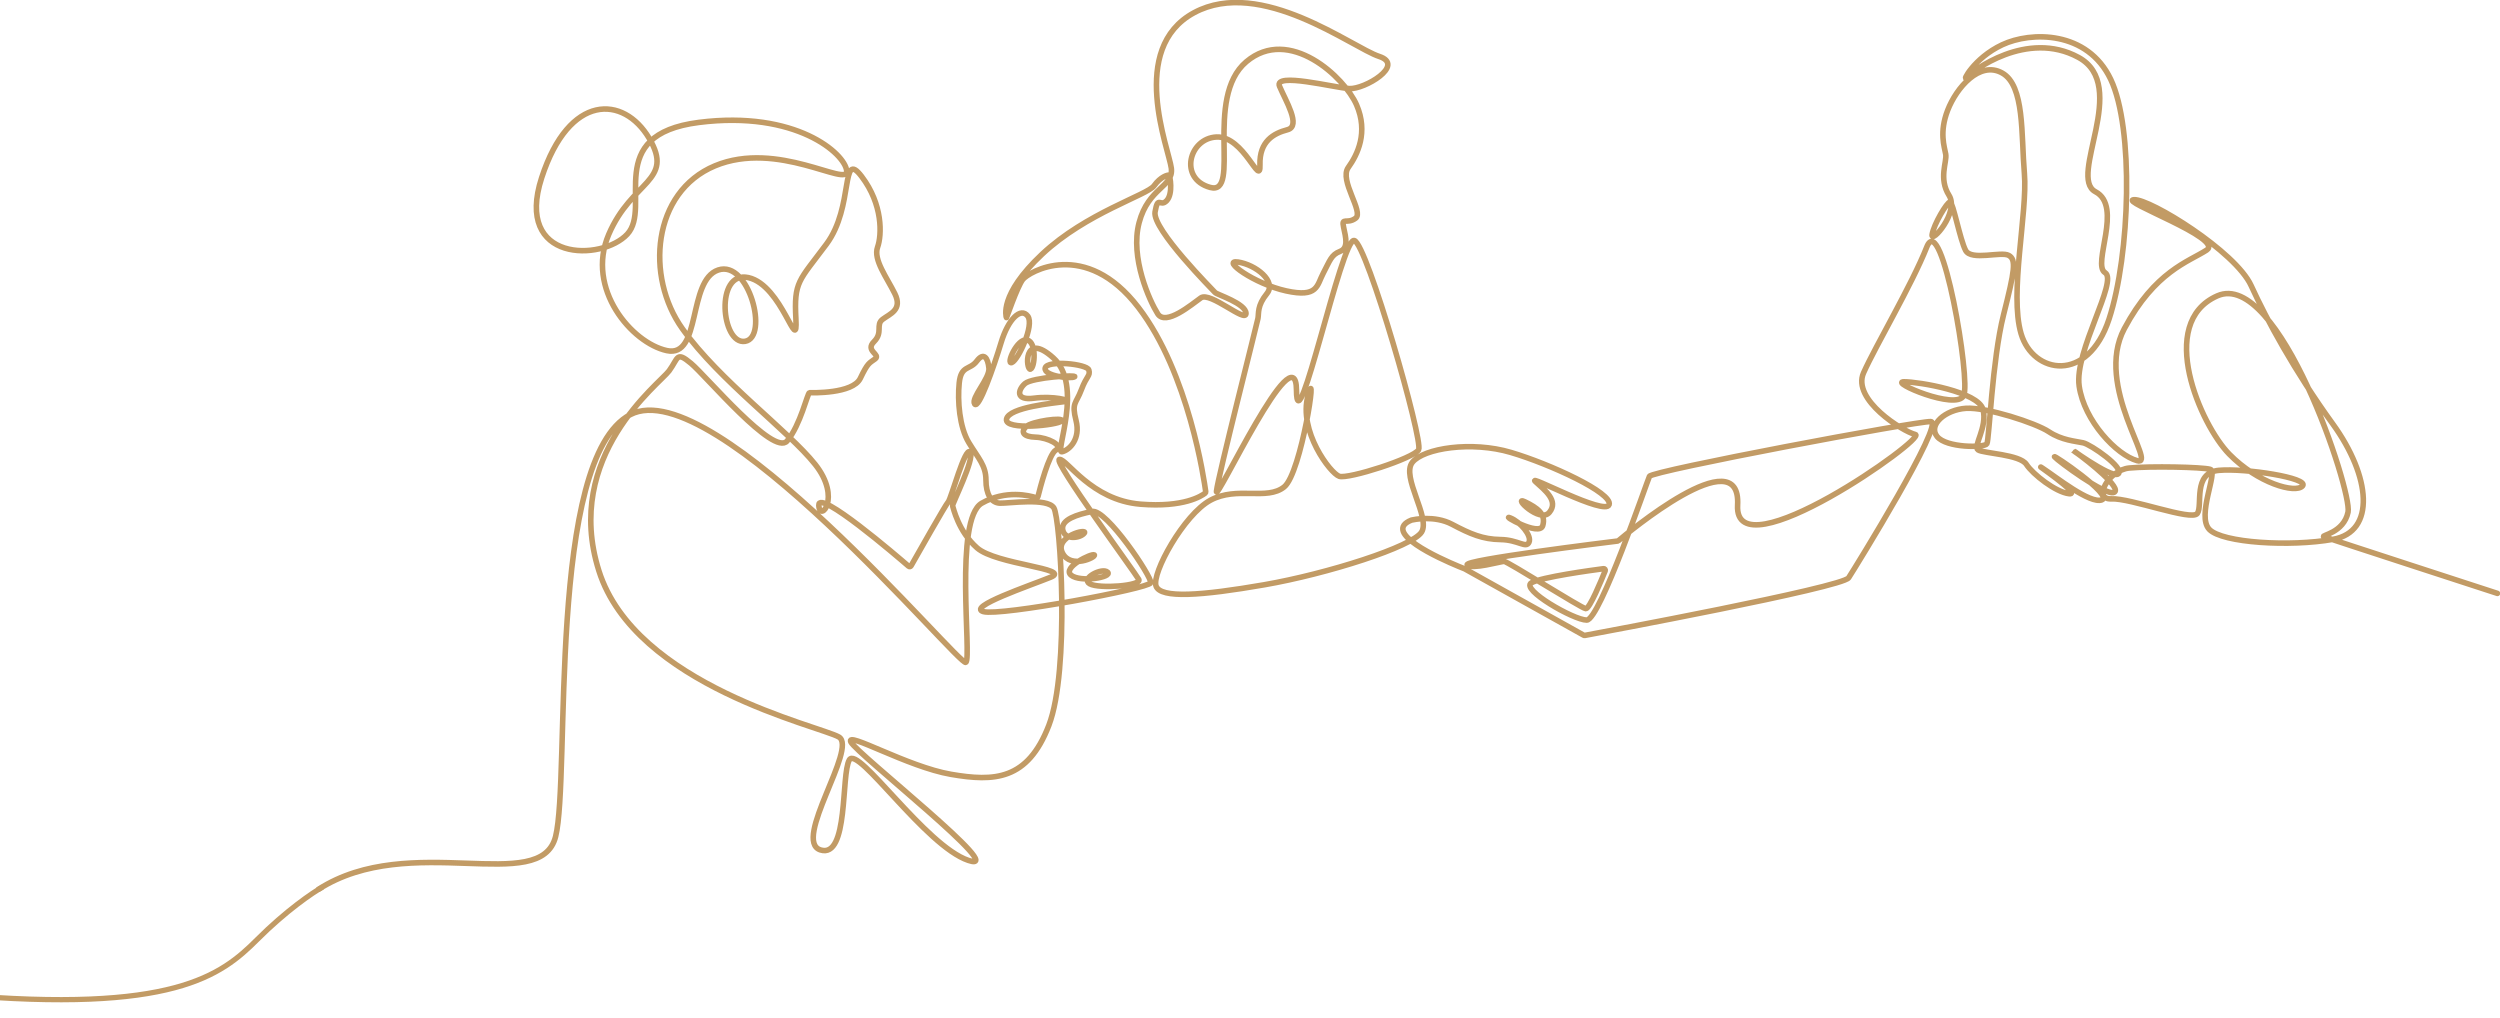 <svg width="712" height="290" viewBox="0 0 712 290" fill="none" xmlns="http://www.w3.org/2000/svg">
<g clip-path="url(#clip0_225_946)">
<path d="M90.741 253.261C116.833 236.541 153.984 255.244 158.238 238.241C162.492 221.238 155.687 130.555 179.508 118.085C203.331 105.616 273.38 190.065 275.081 188.648C276.783 187.231 271.678 147.84 279.619 143.306C286.438 139.413 293.256 141.161 295.047 141.732C295.293 141.811 295.554 141.667 295.615 141.416C296.178 139.139 298.696 129.359 300.699 128.191C302.968 126.869 298.382 124.602 294.932 124.507C291.481 124.412 290.63 123.09 292.19 121.532C293.749 119.974 303.203 118.698 302.352 119.879C301.501 121.059 285.998 122.76 286.659 119.36C287.32 115.959 300.367 114.779 303.013 114.4C305.66 114.022 299.751 112.699 294.457 113.408C289.163 114.116 289.873 111.047 291.905 109.251C293.938 107.456 307.031 106.654 306.038 107.315C305.045 107.977 297.199 107.126 297.671 104.811C298.144 102.497 309.63 103.631 310.103 105.378C310.576 107.125 309.488 106.936 307.975 110.998C306.462 115.06 305.139 114.587 306.462 119.783C307.785 124.978 304.619 128.191 302.445 128.663C300.271 129.135 308.683 109.77 299.987 101.93C291.29 94.09 292.187 105.567 293.464 105.142C294.74 104.716 295.307 97.491 292.519 96.829C289.73 96.167 286.374 103.961 288.17 103.252C289.966 102.543 294.645 92.624 292.708 90.027C290.77 87.43 287.177 90.736 285.097 97.632C283.017 104.528 278.716 116.761 277.582 115.06C276.448 113.359 281.931 107.787 281.647 104.858C281.363 101.929 280.181 100.182 278.196 102.827C276.211 105.472 273.706 103.96 273.186 109.061C272.667 114.162 273.234 121.624 275.927 126.064C278.622 130.503 280.796 132.582 280.796 136.691C280.796 140.801 282.309 143.209 284.766 143.303C287.224 143.398 298.237 141.697 300.127 144.625C302.018 147.554 304.759 190.912 298.709 206.593C292.659 222.274 283.159 222.652 270.821 220.526C258.485 218.4 240.759 208.056 242.319 211.315C243.878 214.574 287.978 249.148 275.783 245.038C263.588 240.929 244.304 212.165 241.893 216.416C239.483 220.667 241.752 244.613 233.668 242.063C225.586 239.513 244.304 213.016 238.914 209.898C233.527 206.78 180.919 195.304 170.567 162.572C160.216 129.841 187.867 109.296 190.562 105.612C193.256 101.928 192.547 99.944 196.801 103.486C201.054 107.029 220.339 130.125 224.168 125.59C227.996 121.055 229.981 111.846 230.549 111.846C231.117 111.846 242.871 112.224 245.013 107.753C247.156 103.282 247.534 103.471 249.236 102.212C250.938 100.952 246.273 99.944 248.92 97.299C251.567 94.654 249.298 92.513 251.378 90.939C253.459 89.364 257.113 88.231 254.845 83.634C252.576 79.037 248.669 73.936 249.929 70.409C251.189 66.882 251.442 58.192 245.391 50.257C239.341 42.322 243.311 58.854 235.37 69.528C227.429 80.201 226.106 80.107 226.673 90.876C227.24 101.645 222.797 81.24 213.156 79.068C203.512 76.896 205.404 98.338 212.211 97.205C219.016 96.072 213.345 73.968 204.554 76.896C195.762 79.825 199.827 102.023 189.901 99.85C179.975 97.678 166.74 82.281 173.357 66.789C179.974 51.297 192.169 51.674 184.89 39.395C177.611 27.115 162.107 26.454 154.261 50.636C146.415 74.819 171.466 74.441 178.651 66.695C185.836 58.949 171.466 38.357 199.07 34.861C226.673 31.366 240.664 43.74 241.137 48.653C241.61 53.565 221.474 39.774 203.608 47.236C185.741 54.698 183.756 78.787 194.344 93.616C204.932 108.447 224.499 122.616 232.157 132.252C239.814 141.888 233.386 148.972 233.198 143.871C233.022 139.149 255.452 158.39 258.783 161.273C258.995 161.458 259.323 161.4 259.462 161.155C261.062 158.326 269.298 143.778 270.065 142.927C270.916 141.983 274.886 126.963 276.304 128.758C277.722 130.552 271.105 143.588 271.294 144.061C271.483 144.534 272.901 151.334 278.29 156.058C283.678 160.781 305.327 161.914 299.277 164.371C293.227 166.827 275.265 172.872 280.086 174.195C284.907 175.517 327.353 167.583 327.731 165.978C328.108 164.372 315.063 144.818 310.998 145.668C306.933 146.518 302.017 147.935 302.679 150.958C303.341 153.981 307.784 153.225 308.824 151.808C309.864 150.392 300.221 152.753 302.585 157.476C304.948 162.2 312.322 158.609 311.66 158.043C310.998 157.476 302.396 161.632 305.043 163.805C307.69 165.978 316.954 164.372 315.442 162.955C313.929 161.538 307.69 164.749 310.337 166.261C312.984 167.773 325.273 166.828 324.328 165.033C323.383 163.239 299.654 131.027 301.734 130.839C303.814 130.65 310.809 142.458 324.799 143.591C337.161 144.593 342.216 141.244 343.227 140.449C343.351 140.352 343.412 140.199 343.392 140.043C342.989 137.022 338.603 106.33 324.234 87.575C309.108 67.832 292.849 77.467 291.241 79.64C289.634 81.812 286.609 90.786 286.609 90.502C286.609 90.218 284.34 84.079 296.819 72.365C309.298 60.652 326.786 55.551 328.677 52.906C330.568 50.261 332.647 49.788 332.931 49.883C333.215 49.978 334.16 55.173 332.269 57.157C330.378 59.14 329.811 55.456 328.96 60.368C328.108 65.281 345.597 82.756 346.07 83.323C346.544 83.889 354.862 86.44 354.862 89.274C354.862 92.108 344.652 82.945 342.005 84.835C339.358 86.724 331.984 92.958 329.717 89.369C327.448 85.78 321.776 73.406 324.423 63.392C327.07 53.379 334.255 53.285 333.593 47.9C332.931 42.516 321.114 13.799 340.116 3.597C359.116 -6.606 385.208 13.61 392.771 16.066C400.334 18.522 388.611 25.512 384.263 25.229C379.914 24.945 362.71 20.506 364.412 24.568C366.114 28.63 370.65 35.903 366.681 36.942C362.711 37.981 358.646 40.249 358.835 46.956C359.024 53.663 354.297 38.643 346.451 39.021C338.605 39.398 335.674 50.922 344.655 53.379C353.636 55.835 342.764 27.874 354.959 17.577C367.154 7.281 382.941 22.017 386.343 29.856C389.746 37.696 386.628 44.026 383.981 47.71C381.334 51.394 388.519 60.368 386.061 62.163C383.603 63.957 381.996 61.69 382.658 64.713C383.32 67.735 384.076 70.664 381.618 71.609C379.16 72.553 378.782 74.158 376.891 77.749C375 81.338 375.378 84.833 366.303 82.85C357.228 80.867 347.585 73.876 352.595 74.631C357.605 75.386 363.656 80.11 360.82 83.605C357.984 87.101 358.551 89.179 358.268 90.69C357.984 92.202 346.829 136.032 346.451 139.904C346.073 143.777 369.139 93.995 369.234 111.093C369.329 128.191 382.091 67.64 385.683 68.491C389.274 69.341 405.441 125.64 404.023 128.096C402.605 130.552 383.982 136.504 381.429 135.653C378.876 134.803 369.707 122.712 372.543 112.605C375.379 102.498 370.652 134.709 365.737 138.677C360.821 142.644 352.313 138.393 344.75 142.455C337.187 146.517 327.923 163.331 329.246 166.921C330.569 170.51 342.103 169.661 360.064 166.543C378.026 163.425 402.32 155.68 404.872 151.523C407.424 147.366 399.011 135.748 402.225 131.687C405.439 127.625 419.147 125.546 430.302 128.853C441.457 132.159 459.293 140.377 458.284 143.715C457.275 147.052 434.65 134.772 437.297 137.165C439.944 139.559 443.978 142.644 441.267 145.919C438.557 149.195 430.616 141.133 434.271 142.897C437.926 144.66 440.321 146.423 439.376 149.697C438.431 152.973 427.212 146.36 430.112 147.494C433.01 148.627 436.288 152.533 435.468 154.421C434.649 156.311 432.381 153.728 427.338 153.666C422.296 153.603 418.768 152.091 413.537 149.32C408.538 146.672 402.546 147.992 402.024 148.114C402 148.119 401.976 148.127 401.954 148.137C393.362 151.583 409.816 158.983 415.4 161.3C416.355 161.697 416.992 161.944 417.131 161.998C417.151 162.006 417.169 162.014 417.187 162.024L451.051 180.917C451.143 180.968 451.246 180.986 451.349 180.967C455.094 180.272 524.695 167.317 526.488 164.559C528.332 161.726 553.998 120.21 549.886 120.067C545.773 119.925 470.477 134.095 469.769 135.653C469.059 137.212 455.589 176.603 451.902 176.603C448.215 176.603 432.902 167.817 436.163 165.975C439.024 164.359 453.239 162.416 456.682 161.963C457.02 161.918 457.281 162.253 457.154 162.57C456.146 165.083 452.704 173.464 451.619 173.344C450.343 173.202 429.357 159.882 428.365 159.882C427.372 159.882 419.147 162.291 417.872 160.874C416.637 159.502 458.061 154.412 460.706 154.088C460.792 154.078 460.872 154.042 460.938 153.986C463.003 152.24 495.969 124.653 494.87 143.87C493.736 163.707 549.037 124.599 545.493 123.749C541.947 122.899 527.342 113.831 530.746 106.18C534.149 98.528 544.5 81.1 548.754 70.332C553.008 59.563 561.375 108.447 559.247 112.698C557.12 116.948 537.977 108.731 542.231 108.731C546.485 108.731 563.501 111.565 564.778 116.666C566.054 121.767 561.8 127.151 563.36 128.142C564.919 129.134 575.271 129.418 577.114 132.252C578.958 135.086 585.481 140.187 589.309 140.612C593.137 141.037 578.106 130.976 581.793 133.386C585.48 135.795 595.265 143.635 598.62 142.36C601.976 141.085 584.299 129.088 585.149 130.127C586 131.166 599.66 141.321 602.071 140.234C604.481 139.148 595.17 131.638 591.057 128.71C586.945 125.781 601.504 136.645 603.3 134.944C605.096 133.244 595.454 126.584 593.279 126.113C591.105 125.64 587.181 125.404 583.494 122.949C579.807 120.493 565.769 115.912 559.908 116.289C554.047 116.667 549.037 121.013 551.684 124.318C554.331 127.625 565.202 127.53 565.864 126.397C566.526 125.264 567.377 102.498 570.591 89.746C573.805 76.993 574.278 73.971 572.104 72.743C569.93 71.515 561.422 74.349 559.815 71.326C558.208 68.303 556.223 57.534 555.372 57.534C554.521 57.534 550.741 63.864 550.267 66.791C549.794 69.72 558.113 60.462 555.088 55.645C552.063 50.828 554.521 46.104 554.143 43.932C553.766 41.76 552.252 37.698 554.71 31.368C557.168 25.039 563.785 17.199 570.214 20.788C576.642 24.378 575.602 38.264 576.548 49.411C577.493 60.557 572.199 83.511 575.603 95.036C579.006 106.56 594.604 109.3 600.655 90.879C606.705 72.459 607.745 36.468 601.128 22.583C594.512 8.697 578.441 8.885 570.216 12.758C561.991 16.631 558.683 23.621 560.101 22.015C561.519 20.41 577.212 8.318 591.958 16.348C606.705 24.376 588.838 50.449 596.779 54.604C604.72 58.761 595.717 75.321 599.521 77.653C603.325 79.984 590.729 100.04 592.147 109.959C593.565 119.877 602.829 129.607 608.691 131.213C614.552 132.818 596.307 109.959 605.004 93.616C613.701 77.275 623.344 74.535 628.449 71.228C633.554 67.922 603.208 57.153 607.746 56.87C612.285 56.586 636.674 71.606 641.117 81.335C645.56 91.065 653.501 105.707 664.372 120.726C675.243 135.746 676.661 151.427 664.467 153.599C652.272 155.772 632.892 154.639 629.206 150.765C625.519 146.892 631.758 134.329 629.491 133.667C627.221 133.006 612.38 132.723 606.425 133.29C600.469 133.856 595.932 142.358 601.32 142.075C606.708 141.791 624.197 148.498 625.804 146.232C627.41 143.966 624.386 134.613 631.949 133.953C639.512 133.291 657.756 136.125 655.771 138.392C653.786 140.659 643.01 137.637 634.88 129.324C626.75 121.012 613.988 92.012 631.477 84.266C648.966 76.519 669.952 139.904 668.723 145.854C667.494 151.805 660.878 152.466 661.823 152.845C662.767 153.223 711.264 168.998 711.264 168.998" stroke="#C29B65" stroke-width="1.585" stroke-linecap="round" stroke-linejoin="round"/>
<path d="M91.866 252.623C89.071 254.194 81.432 259.387 73.236 267.596C62.991 277.857 49.259 288.705 -12.397 283.253" stroke="#C29B65" stroke-width="1.5"/>
</g>
<defs>
<clipPath id="clip0_225_946">
<rect width="712" height="290" fill="white"/>
</clipPath>
</defs>
</svg>
